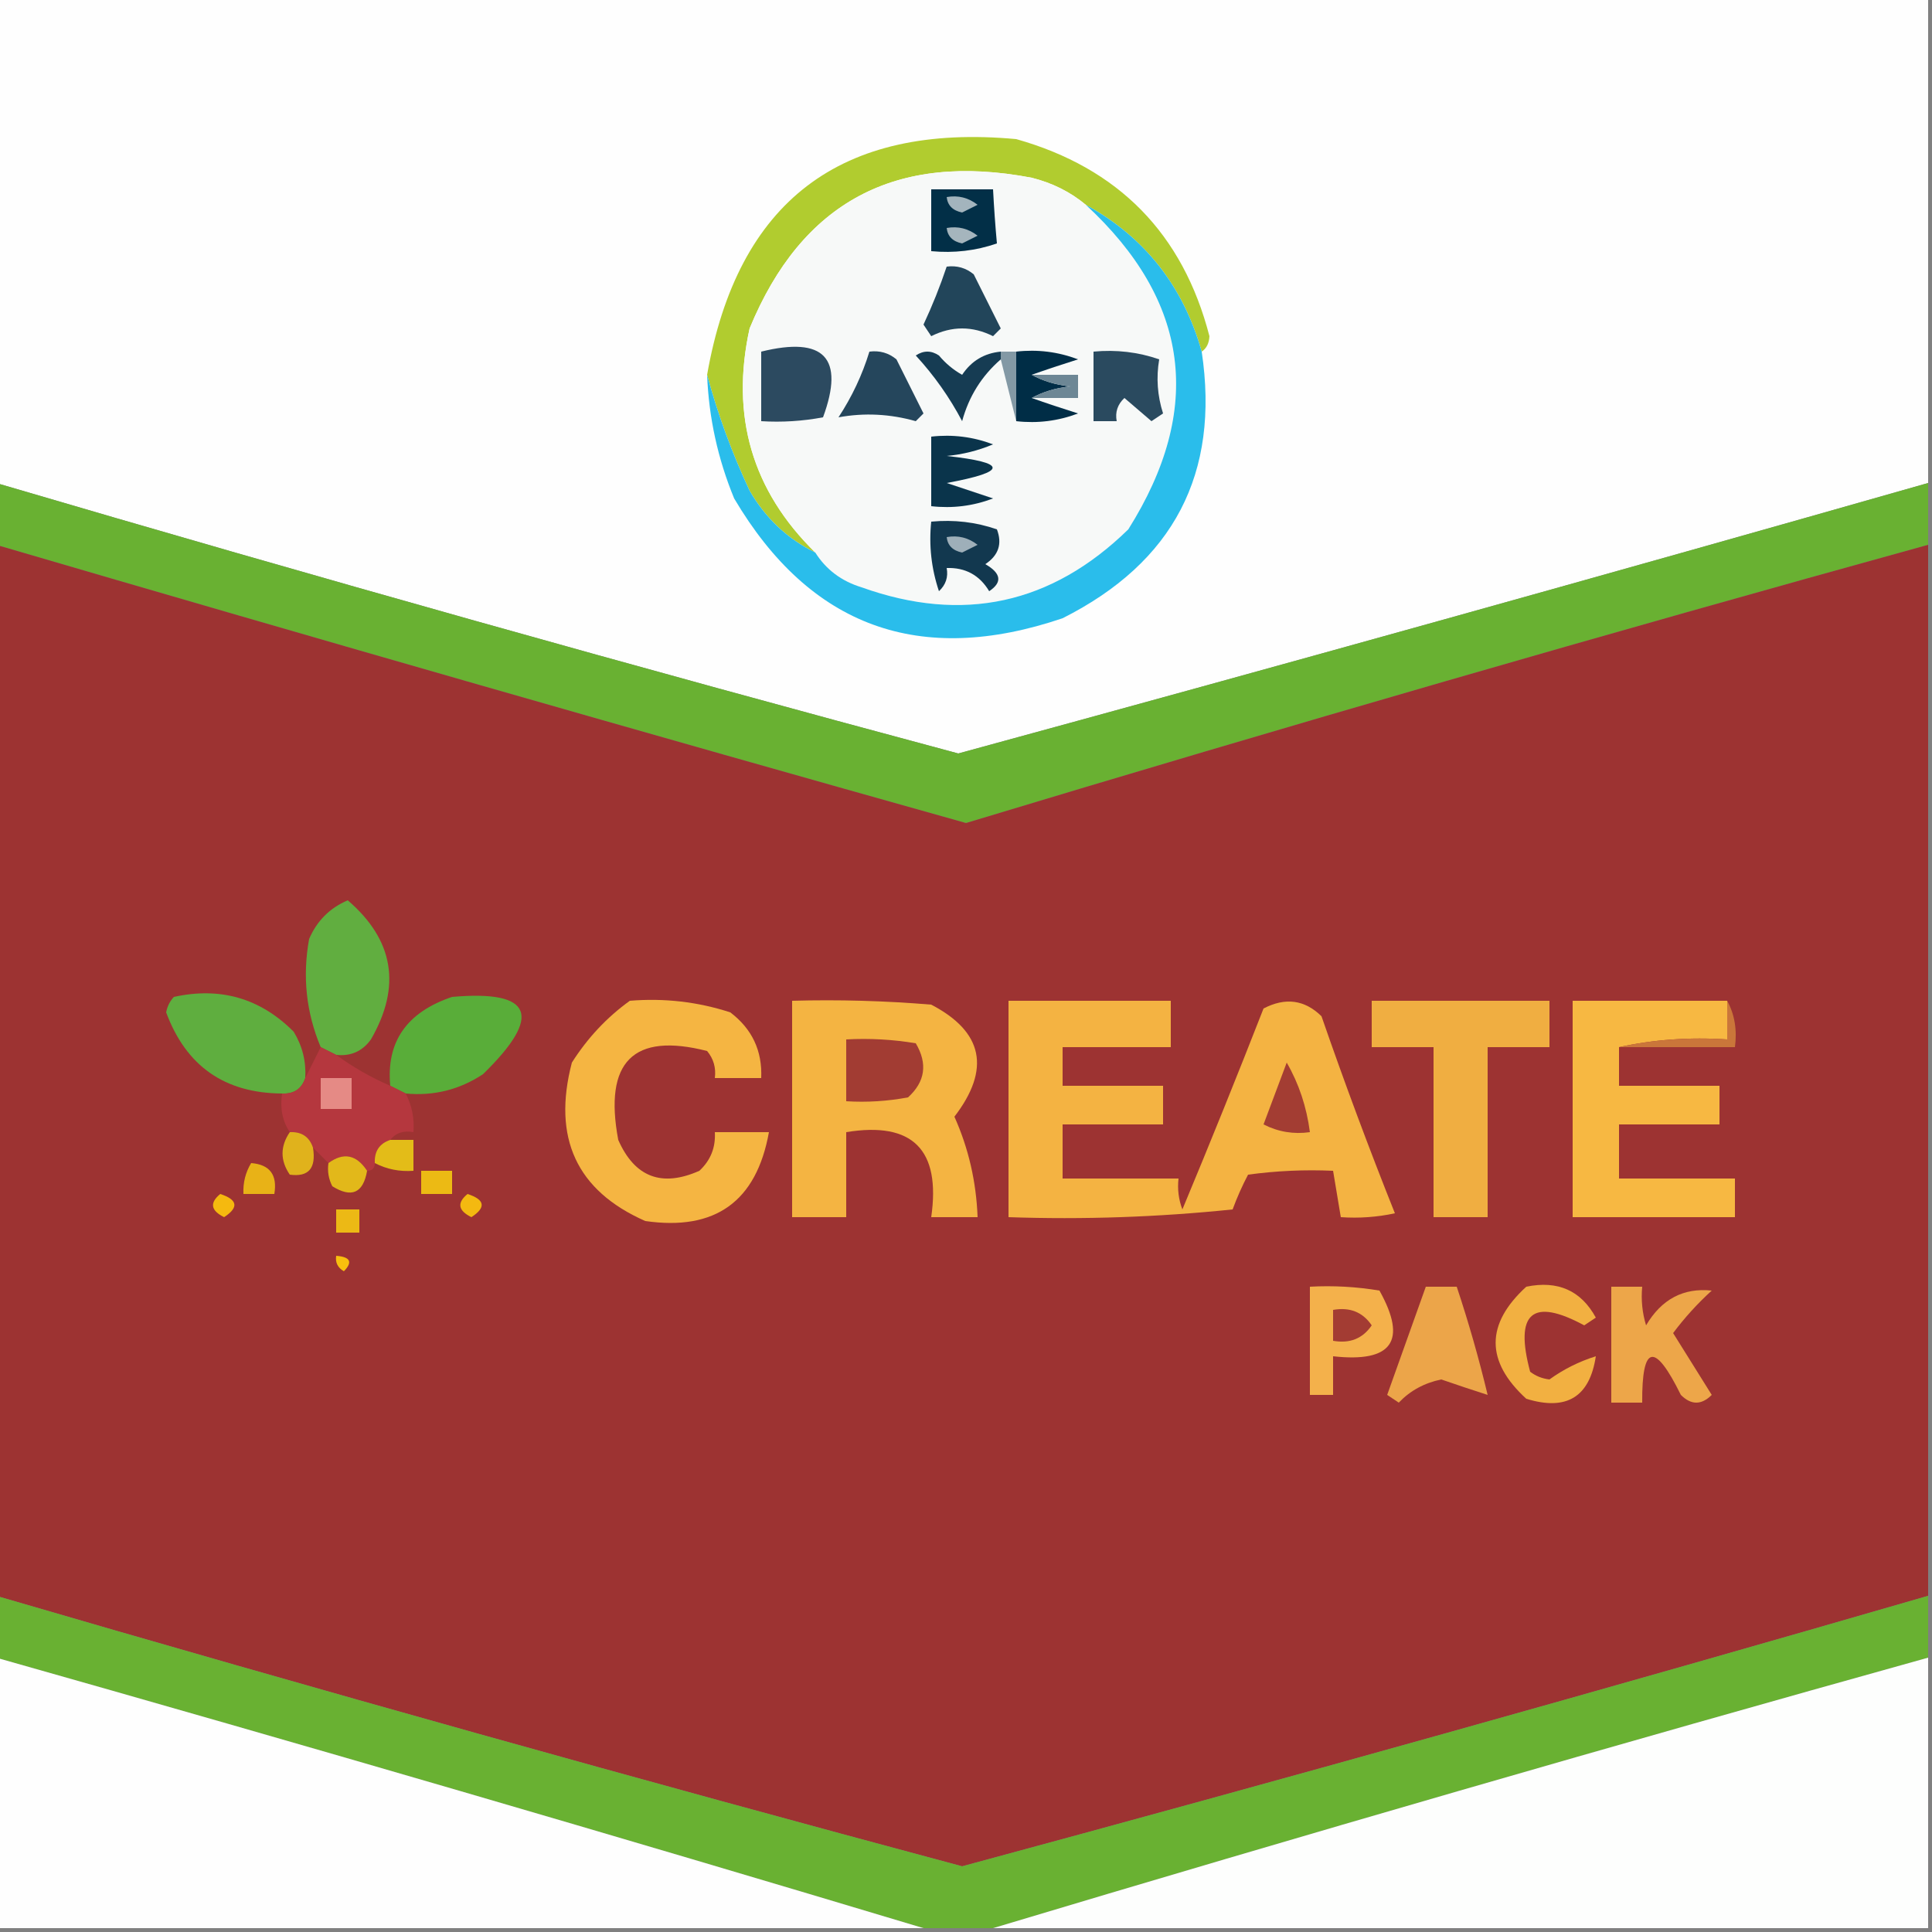 <?xml version="1.0" encoding="UTF-8"?>
<!DOCTYPE svg PUBLIC "-//W3C//DTD SVG 1.1//EN" "http://www.w3.org/Graphics/SVG/1.1/DTD/svg11.dtd">
<svg xmlns="http://www.w3.org/2000/svg" version="1.1" width="250px" height="250px" style="shape-rendering:geometricPrecision; text-rendering:geometricPrecision; image-rendering:optimizeQuality; fill-rule:evenodd; clip-rule:evenodd" xmlns:xlink="http://www.w3.org/1999/xlink">
<rect width="100%" height="100%" fill="#808080" stroke="none"/>
<g><path style="opacity:1" fill="#fefefe" d="M -0.5,-0.5 C 82.833,-0.5 166.167,-0.5 249.5,-0.5C 249.5,20.5 249.5,41.5 249.5,62.5C 207.741,74.398 165.908,86.065 124,97.5C 82.285,86.314 40.785,74.647 -0.5,62.5C -0.5,41.5 -0.5,20.5 -0.5,-0.5 Z"/></g>
<g><path style="opacity:1" fill="#b1cc2f" d="M 155.5,45.5 C 153.103,37.005 148.103,30.671 140.5,26.5C 138.507,24.837 136.174,23.67 133.5,23C 115.905,19.639 103.738,26.139 97,42.5C 94.502,53.829 97.335,63.496 105.5,71.5C 101.901,69.737 99.068,67.07 97,63.5C 94.692,58.553 92.859,53.553 91.5,48.5C 95.436,26.069 108.769,15.902 131.5,18C 144.734,21.734 153.068,30.234 156.5,43.5C 156.457,44.416 156.124,45.083 155.5,45.5 Z"/></g>
<g><path style="opacity:1" fill="#f7f9f8" d="M 140.5,26.5 C 153.961,38.937 155.794,52.937 146,68.5C 136.083,78.187 124.583,80.687 111.5,76C 108.894,75.208 106.894,73.708 105.5,71.5C 97.335,63.496 94.502,53.829 97,42.5C 103.738,26.139 115.905,19.639 133.5,23C 136.174,23.67 138.507,24.837 140.5,26.5 Z"/></g>
<g><path style="opacity:1" fill="#022f47" d="M 120.5,24.5 C 123.167,24.5 125.833,24.5 128.5,24.5C 128.627,26.915 128.793,29.249 129,31.5C 126.281,32.444 123.448,32.777 120.5,32.5C 120.5,29.833 120.5,27.167 120.5,24.5 Z"/></g>
<g><path style="opacity:1" fill="#a3b4bd" d="M 122.5,25.5 C 123.978,25.238 125.311,25.571 126.5,26.5C 125.833,26.833 125.167,27.167 124.5,27.5C 123.287,27.253 122.62,26.586 122.5,25.5 Z"/></g>
<g><path style="opacity:1" fill="#a5b5bd" d="M 122.5,29.5 C 123.978,29.238 125.311,29.571 126.5,30.5C 125.833,30.833 125.167,31.167 124.5,31.5C 123.287,31.253 122.62,30.586 122.5,29.5 Z"/></g>
<g><path style="opacity:1" fill="#22455a" d="M 122.5,34.5 C 123.822,34.33 124.989,34.663 126,35.5C 127.167,37.833 128.333,40.167 129.5,42.5C 129.167,42.833 128.833,43.167 128.5,43.5C 125.833,42.167 123.167,42.167 120.5,43.5C 120.167,43 119.833,42.5 119.5,42C 120.651,39.535 121.651,37.035 122.5,34.5 Z"/></g>
<g><path style="opacity:1" fill="#2abdeb" d="M 140.5,26.5 C 148.103,30.671 153.103,37.005 155.5,45.5C 157.863,61.272 151.863,72.772 137.5,80C 118.989,86.278 104.822,81.111 95,64.5C 92.882,59.362 91.715,54.029 91.5,48.5C 92.859,53.553 94.692,58.553 97,63.5C 99.068,67.07 101.901,69.737 105.5,71.5C 106.894,73.708 108.894,75.208 111.5,76C 124.583,80.687 136.083,78.187 146,68.5C 155.794,52.937 153.961,38.937 140.5,26.5 Z"/></g>
<g><path style="opacity:1" fill="#2c4a60" d="M 98.5,45.5 C 106.657,43.486 109.324,46.319 106.5,54C 103.854,54.497 101.187,54.664 98.5,54.5C 98.5,51.5 98.5,48.5 98.5,45.5 Z"/></g>
<g><path style="opacity:1" fill="#25465c" d="M 112.5,45.5 C 113.822,45.33 114.989,45.663 116,46.5C 117.167,48.833 118.333,51.167 119.5,53.5C 119.167,53.833 118.833,54.167 118.5,54.5C 115.18,53.559 111.847,53.392 108.5,54C 110.246,51.341 111.58,48.508 112.5,45.5 Z"/></g>
<g><path style="opacity:1" fill="#8399a5" d="M 129.5,46.5 C 129.5,46.167 129.5,45.833 129.5,45.5C 130.167,45.5 130.833,45.5 131.5,45.5C 131.5,48.5 131.5,51.5 131.5,54.5C 130.833,51.833 130.167,49.167 129.5,46.5 Z"/></g>
<g><path style="opacity:1" fill="#002d46" d="M 131.5,45.5 C 134.247,45.187 136.914,45.52 139.5,46.5C 137.369,47.169 135.369,47.835 133.5,48.5C 134.952,49.302 136.618,49.802 138.5,50C 136.618,50.198 134.952,50.698 133.5,51.5C 135.369,52.165 137.369,52.831 139.5,53.5C 136.914,54.48 134.247,54.813 131.5,54.5C 131.5,51.5 131.5,48.5 131.5,45.5 Z"/></g>
<g><path style="opacity:1" fill="#2a4a5f" d="M 141.5,45.5 C 144.448,45.223 147.281,45.556 150,46.5C 149.598,48.874 149.764,51.207 150.5,53.5C 150,53.833 149.5,54.167 149,54.5C 147.832,53.491 146.665,52.491 145.5,51.5C 144.614,52.325 144.281,53.325 144.5,54.5C 143.5,54.5 142.5,54.5 141.5,54.5C 141.5,51.5 141.5,48.5 141.5,45.5 Z"/></g>
<g><path style="opacity:1" fill="#163c53" d="M 129.5,45.5 C 129.5,45.833 129.5,46.167 129.5,46.5C 127.032,48.641 125.366,51.307 124.5,54.5C 122.872,51.413 120.872,48.58 118.5,46C 119.5,45.333 120.5,45.333 121.5,46C 122.354,47.022 123.354,47.855 124.5,48.5C 125.695,46.703 127.362,45.703 129.5,45.5 Z"/></g>
<g><path style="opacity:1" fill="#6d8795" d="M 133.5,48.5 C 135.5,48.5 137.5,48.5 139.5,48.5C 139.5,49.5 139.5,50.5 139.5,51.5C 137.5,51.5 135.5,51.5 133.5,51.5C 134.952,50.698 136.618,50.198 138.5,50C 136.618,49.802 134.952,49.302 133.5,48.5 Z"/></g>
<g><path style="opacity:1" fill="#0a344b" d="M 120.5,56.5 C 123.247,56.187 125.914,56.52 128.5,57.5C 126.577,58.308 124.577,58.808 122.5,59C 130.424,59.871 130.424,61.038 122.5,62.5C 124.5,63.167 126.5,63.833 128.5,64.5C 125.914,65.48 123.247,65.813 120.5,65.5C 120.5,62.5 120.5,59.5 120.5,56.5 Z"/></g>
<g><path style="opacity:1" fill="#69b132" d="M -0.5,62.5 C 40.785,74.647 82.285,86.314 124,97.5C 165.908,86.065 207.741,74.398 249.5,62.5C 249.5,65.167 249.5,67.833 249.5,70.5C 207.829,82.003 166.329,94.003 125,106.5C 83.053,94.723 41.22,82.723 -0.5,70.5C -0.5,67.833 -0.5,65.167 -0.5,62.5 Z"/></g>
<g><path style="opacity:1" fill="#12384f" d="M 120.5,67.5 C 123.448,67.223 126.281,67.556 129,68.5C 129.711,70.367 129.211,71.867 127.5,73C 129.559,74.186 129.726,75.352 128,76.5C 126.756,74.424 124.923,73.424 122.5,73.5C 122.719,74.675 122.386,75.675 121.5,76.5C 120.516,73.572 120.183,70.572 120.5,67.5 Z"/></g>
<g><path style="opacity:1" fill="#9eafb9" d="M 122.5,69.5 C 123.978,69.238 125.311,69.571 126.5,70.5C 125.833,70.833 125.167,71.167 124.5,71.5C 123.287,71.253 122.62,70.586 122.5,69.5 Z"/></g>
<g><path style="opacity:1" fill="#9d3332" d="M -0.5,70.5 C 41.22,82.723 83.053,94.723 125,106.5C 166.329,94.003 207.829,82.003 249.5,70.5C 249.5,115.833 249.5,161.167 249.5,206.5C 207.914,218.549 166.248,230.215 124.5,241.5C 82.741,230.309 41.075,218.643 -0.5,206.5C -0.5,161.167 -0.5,115.833 -0.5,70.5 Z"/></g>
<g><path style="opacity:1" fill="#61ae40" d="M 43.5,136.5 C 42.833,136.167 42.167,135.833 41.5,135.5C 39.619,131.024 39.119,126.358 40,121.5C 41.013,119.154 42.679,117.487 45,116.5C 50.965,121.626 51.965,127.626 48,134.5C 46.89,136.037 45.39,136.703 43.5,136.5 Z"/></g>
<g><path style="opacity:1" fill="#f5b542" d="M 81.5,129.5 C 85.967,129.133 90.3,129.633 94.5,131C 97.321,133.141 98.654,135.975 98.5,139.5C 96.5,139.5 94.5,139.5 92.5,139.5C 92.67,138.178 92.337,137.011 91.5,136C 81.941,133.556 78.108,137.389 80,147.5C 82.129,152.332 85.629,153.665 90.5,151.5C 91.95,150.15 92.617,148.484 92.5,146.5C 94.833,146.5 97.167,146.5 99.5,146.5C 97.886,155.476 92.552,159.309 83.5,158C 74.617,154.084 71.45,147.251 74,137.5C 76.028,134.308 78.528,131.641 81.5,129.5 Z"/></g>
<g><path style="opacity:1" fill="#f4b442" d="M 102.5,129.5 C 108.509,129.334 114.509,129.501 120.5,130C 127.227,133.506 128.227,138.339 123.5,144.5C 125.326,148.574 126.326,152.907 126.5,157.5C 124.5,157.5 122.5,157.5 120.5,157.5C 121.758,148.758 118.092,145.091 109.5,146.5C 109.5,150.167 109.5,153.833 109.5,157.5C 107.167,157.5 104.833,157.5 102.5,157.5C 102.5,148.167 102.5,138.833 102.5,129.5 Z"/></g>
<g><path style="opacity:1" fill="#f4b342" d="M 130.5,129.5 C 137.5,129.5 144.5,129.5 151.5,129.5C 151.5,131.5 151.5,133.5 151.5,135.5C 146.833,135.5 142.167,135.5 137.5,135.5C 137.5,137.167 137.5,138.833 137.5,140.5C 141.833,140.5 146.167,140.5 150.5,140.5C 150.5,142.167 150.5,143.833 150.5,145.5C 146.167,145.5 141.833,145.5 137.5,145.5C 137.5,147.833 137.5,150.167 137.5,152.5C 142.5,152.5 147.5,152.5 152.5,152.5C 152.343,153.873 152.51,155.207 153,156.5C 156.598,147.873 160.098,139.207 163.5,130.5C 166.321,129.029 168.821,129.363 171,131.5C 173.972,140.083 177.138,148.583 180.5,157C 178.19,157.497 175.857,157.663 173.5,157.5C 173.167,155.5 172.833,153.5 172.5,151.5C 168.818,151.335 165.152,151.501 161.5,152C 160.74,153.441 160.074,154.941 159.5,156.5C 149.856,157.498 140.19,157.832 130.5,157.5C 130.5,148.167 130.5,138.833 130.5,129.5 Z"/></g>
<g><path style="opacity:1" fill="#f0ae41" d="M 177.5,129.5 C 185.167,129.5 192.833,129.5 200.5,129.5C 200.5,131.5 200.5,133.5 200.5,135.5C 197.833,135.5 195.167,135.5 192.5,135.5C 192.5,142.833 192.5,150.167 192.5,157.5C 190.167,157.5 187.833,157.5 185.5,157.5C 185.5,150.167 185.5,142.833 185.5,135.5C 182.833,135.5 180.167,135.5 177.5,135.5C 177.5,133.5 177.5,131.5 177.5,129.5 Z"/></g>
<g><path style="opacity:1" fill="#f7b842" d="M 223.5,129.5 C 223.5,131.167 223.5,132.833 223.5,134.5C 218.637,134.181 213.97,134.514 209.5,135.5C 209.5,137.167 209.5,138.833 209.5,140.5C 213.833,140.5 218.167,140.5 222.5,140.5C 222.5,142.167 222.5,143.833 222.5,145.5C 218.167,145.5 213.833,145.5 209.5,145.5C 209.5,147.833 209.5,150.167 209.5,152.5C 214.5,152.5 219.5,152.5 224.5,152.5C 224.5,154.167 224.5,155.833 224.5,157.5C 217.5,157.5 210.5,157.5 203.5,157.5C 203.5,148.167 203.5,138.833 203.5,129.5C 210.167,129.5 216.833,129.5 223.5,129.5 Z"/></g>
<g><path style="opacity:1" fill="#ca763a" d="M 223.5,129.5 C 224.461,131.265 224.795,133.265 224.5,135.5C 219.5,135.5 214.5,135.5 209.5,135.5C 213.97,134.514 218.637,134.181 223.5,134.5C 223.5,132.833 223.5,131.167 223.5,129.5 Z"/></g>
<g><path style="opacity:1" fill="#a23c33" d="M 109.5,134.5 C 112.518,134.335 115.518,134.502 118.5,135C 120.059,137.642 119.725,139.975 117.5,142C 114.854,142.497 112.187,142.664 109.5,142.5C 109.5,139.833 109.5,137.167 109.5,134.5 Z"/></g>
<g><path style="opacity:1" fill="#5fae3f" d="M 39.5,139.5 C 39.027,140.906 38.027,141.573 36.5,141.5C 29.075,141.455 24.075,137.955 21.5,131C 21.645,130.228 21.978,129.561 22.5,129C 28.523,127.675 33.689,129.175 38,133.5C 39.128,135.345 39.628,137.345 39.5,139.5 Z"/></g>
<g><path style="opacity:1" fill="#59ad39" d="M 52.5,141.5 C 51.833,141.167 51.167,140.833 50.5,140.5C 49.96,134.812 52.627,130.978 58.5,129C 68.955,128.08 70.288,131.414 62.5,139C 59.464,141.006 56.131,141.84 52.5,141.5 Z"/></g>
<g><path style="opacity:1" fill="#a33d33" d="M 166.5,137.5 C 168.072,140.215 169.072,143.215 169.5,146.5C 167.396,146.799 165.396,146.466 163.5,145.5C 164.508,142.805 165.508,140.138 166.5,137.5 Z"/></g>
<g><path style="opacity:1" fill="#b5373e" d="M 41.5,135.5 C 42.167,135.833 42.833,136.167 43.5,136.5C 45.663,138.083 47.996,139.416 50.5,140.5C 51.167,140.833 51.833,141.167 52.5,141.5C 53.301,143.042 53.634,144.708 53.5,146.5C 52.209,146.263 51.209,146.596 50.5,147.5C 49.094,147.973 48.427,148.973 48.5,150.5C 48.5,151.167 48.167,151.5 47.5,151.5C 46.121,149.403 44.455,149.07 42.5,150.5C 41.833,149.833 41.167,149.167 40.5,148.5C 40.027,147.094 39.027,146.427 37.5,146.5C 36.549,145.081 36.215,143.415 36.5,141.5C 38.027,141.573 39.027,140.906 39.5,139.5C 40.167,138.167 40.833,136.833 41.5,135.5 Z"/></g>
<g><path style="opacity:1" fill="#e58a85" d="M 41.5,139.5 C 42.833,139.5 44.167,139.5 45.5,139.5C 45.5,140.833 45.5,142.167 45.5,143.5C 44.167,143.5 42.833,143.5 41.5,143.5C 41.5,142.167 41.5,140.833 41.5,139.5 Z"/></g>
<g><path style="opacity:1" fill="#e0b21c" d="M 37.5,146.5 C 39.027,146.427 40.027,147.094 40.5,148.5C 40.934,151.166 39.934,152.333 37.5,152C 36.248,150.172 36.248,148.339 37.5,146.5 Z"/></g>
<g><path style="opacity:1" fill="#e3bc18" d="M 50.5,147.5 C 51.5,147.5 52.5,147.5 53.5,147.5C 53.5,148.833 53.5,150.167 53.5,151.5C 51.709,151.634 50.042,151.301 48.5,150.5C 48.427,148.973 49.094,147.973 50.5,147.5 Z"/></g>
<g><path style="opacity:1" fill="#e8b217" d="M 32.5,150.5 C 34.912,150.694 35.912,152.027 35.5,154.5C 34.167,154.5 32.833,154.5 31.5,154.5C 31.433,153.041 31.766,151.708 32.5,150.5 Z"/></g>
<g><path style="opacity:1" fill="#e2b81a" d="M 47.5,151.5 C 47.001,154.389 45.501,155.056 43,153.5C 42.517,152.552 42.35,151.552 42.5,150.5C 44.455,149.07 46.121,149.403 47.5,151.5 Z"/></g>
<g><path style="opacity:1" fill="#ecba14" d="M 54.5,151.5 C 55.833,151.5 57.167,151.5 58.5,151.5C 58.5,152.5 58.5,153.5 58.5,154.5C 57.167,154.5 55.833,154.5 54.5,154.5C 54.5,153.5 54.5,152.5 54.5,151.5 Z"/></g>
<g><path style="opacity:1" fill="#f5b90f" d="M 28.5,154.5 C 30.76,155.238 30.927,156.238 29,157.5C 27.272,156.648 27.105,155.648 28.5,154.5 Z"/></g>
<g><path style="opacity:1" fill="#f4b910" d="M 60.5,154.5 C 62.76,155.238 62.927,156.238 61,157.5C 59.272,156.648 59.105,155.648 60.5,154.5 Z"/></g>
<g><path style="opacity:1" fill="#ecb915" d="M 43.5,156.5 C 44.5,156.5 45.5,156.5 46.5,156.5C 46.5,157.5 46.5,158.5 46.5,159.5C 45.5,159.5 44.5,159.5 43.5,159.5C 43.5,158.5 43.5,157.5 43.5,156.5 Z"/></g>
<g><path style="opacity:1" fill="#f8bf0e" d="M 43.5,162.5 C 45.337,162.639 45.67,163.306 44.5,164.5C 43.703,164.043 43.369,163.376 43.5,162.5 Z"/></g>
<g><path style="opacity:1" fill="#f2b041" d="M 197.5,166.5 C 201.585,165.659 204.585,166.992 206.5,170.5C 206,170.833 205.5,171.167 205,171.5C 198.285,167.869 195.952,169.869 198,177.5C 198.725,178.059 199.558,178.392 200.5,178.5C 202.332,177.179 204.332,176.179 206.5,175.5C 205.707,180.776 202.707,182.609 197.5,181C 192.214,176.169 192.214,171.335 197.5,166.5 Z"/></g>
<g><path style="opacity:1" fill="#f4b14b" d="M 169.5,166.5 C 172.518,166.335 175.518,166.502 178.5,167C 182.143,173.521 180.143,176.354 172.5,175.5C 172.5,177.167 172.5,178.833 172.5,180.5C 171.5,180.5 170.5,180.5 169.5,180.5C 169.5,175.833 169.5,171.167 169.5,166.5 Z"/></g>
<g><path style="opacity:1" fill="#eca549" d="M 184.5,166.5 C 185.833,166.5 187.167,166.5 188.5,166.5C 190.032,171.097 191.365,175.764 192.5,180.5C 190.535,179.871 188.535,179.204 186.5,178.5C 184.306,178.954 182.473,179.954 181,181.5C 180.5,181.167 180,180.833 179.5,180.5C 181.18,175.812 182.847,171.146 184.5,166.5 Z"/></g>
<g><path style="opacity:1" fill="#eda649" d="M 208.5,166.5 C 209.833,166.5 211.167,166.5 212.5,166.5C 212.34,168.199 212.506,169.866 213,171.5C 215.002,168.113 217.835,166.613 221.5,167C 219.649,168.684 217.982,170.517 216.5,172.5C 218.167,175.167 219.833,177.833 221.5,180.5C 220.167,181.833 218.833,181.833 217.5,180.5C 214.116,173.623 212.449,173.956 212.5,181.5C 211.167,181.5 209.833,181.5 208.5,181.5C 208.5,176.5 208.5,171.5 208.5,166.5 Z"/></g>
<g><path style="opacity:1" fill="#a33c33" d="M 172.5,169.5 C 174.665,169.116 176.332,169.783 177.5,171.5C 176.332,173.217 174.665,173.884 172.5,173.5C 172.5,172.167 172.5,170.833 172.5,169.5 Z"/></g>
<g><path style="opacity:1" fill="#69b132" d="M -0.5,206.5 C 41.075,218.643 82.741,230.309 124.5,241.5C 166.248,230.215 207.914,218.549 249.5,206.5C 249.5,209.167 249.5,211.833 249.5,214.5C 208.936,225.802 168.602,237.469 128.5,249.5C 125.5,249.5 122.5,249.5 119.5,249.5C 79.674,237.54 39.673,225.873 -0.5,214.5C -0.5,211.833 -0.5,209.167 -0.5,206.5 Z"/></g>
<g><path style="opacity:1" fill="#fefefe" d="M -0.5,214.5 C 39.673,225.873 79.674,237.54 119.5,249.5C 79.5,249.5 39.5,249.5 -0.5,249.5C -0.5,237.833 -0.5,226.167 -0.5,214.5 Z"/></g>
<g><path style="opacity:1" fill="#fdfefd" d="M 249.5,214.5 C 249.5,226.167 249.5,237.833 249.5,249.5C 209.167,249.5 168.833,249.5 128.5,249.5C 168.602,237.469 208.936,225.802 249.5,214.5 Z"/></g>
</svg>
